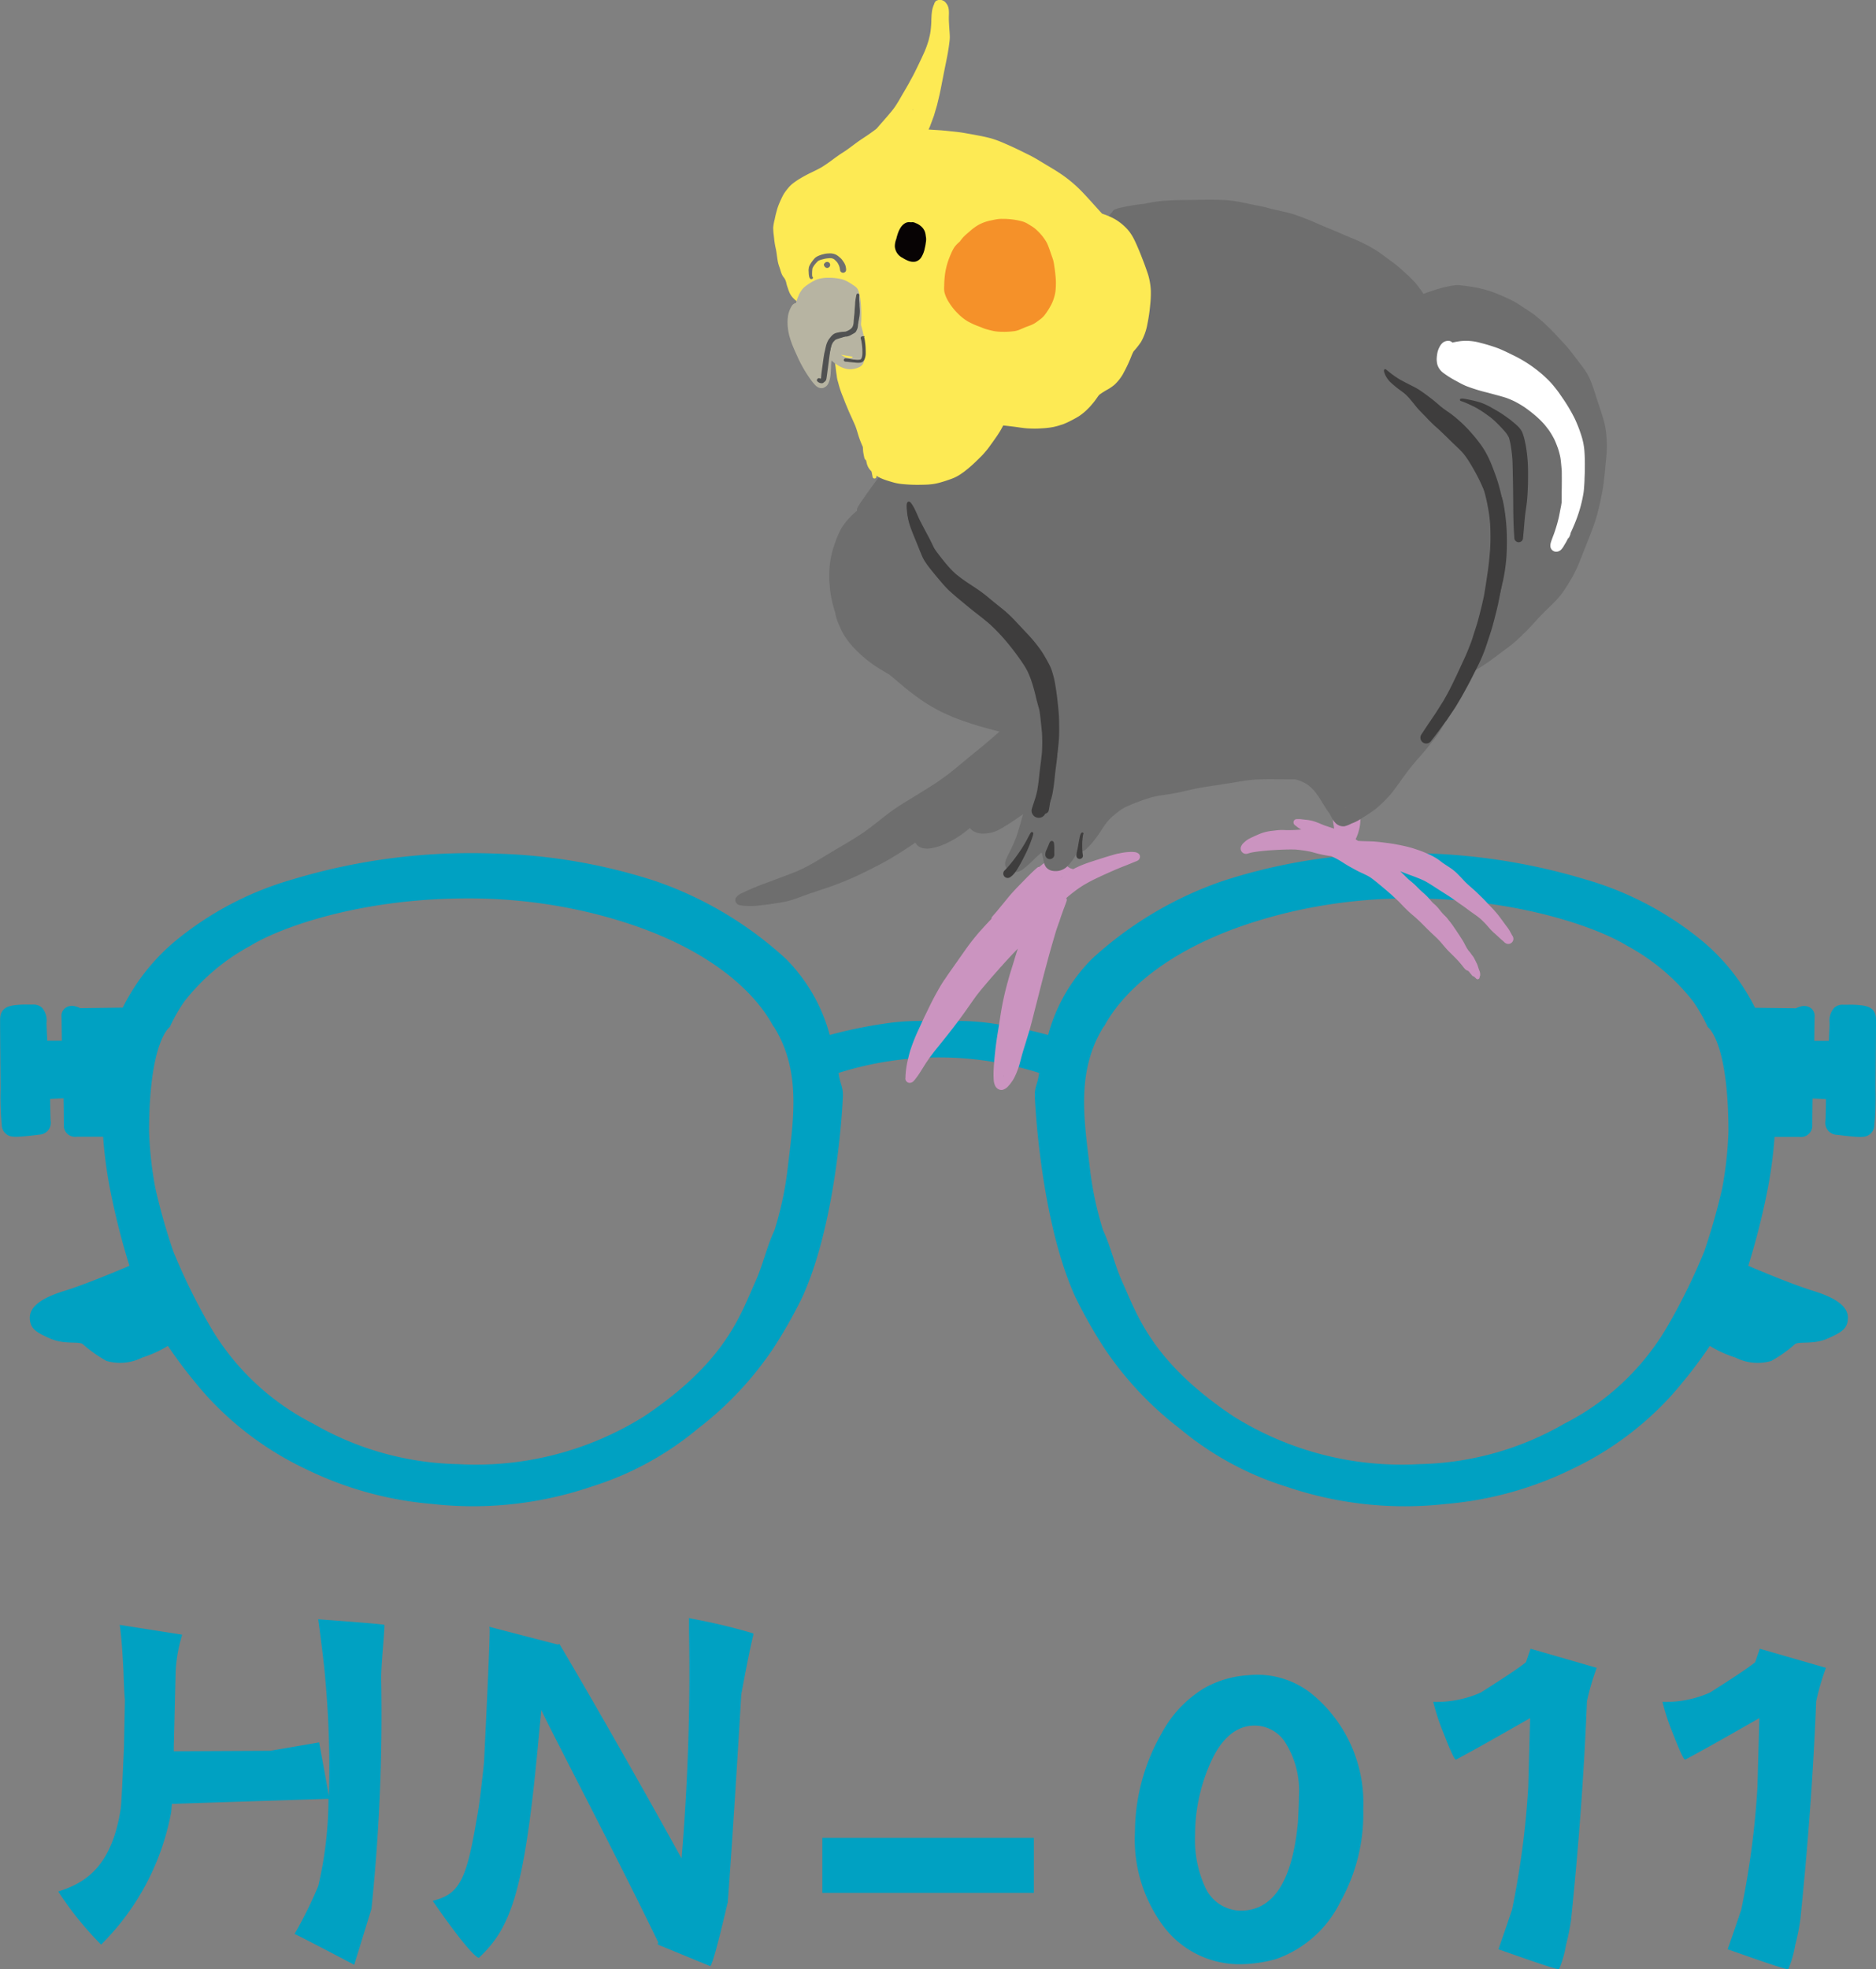 <svg xmlns="http://www.w3.org/2000/svg" width="128.849" height="135.211" viewBox="0 0 128.849 135.211">
  <rect x="0" y="0" width="128.849" height="135.211" fill="#808080" stroke="none"/>
  <g id="section-item-icn-hn011" transform="translate(-572 -2155.597)">
    <path id="パス_4190" data-name="パス 4190" d="M23.712-23.84c-.032-.064-4.544-.384-4.544-.384s.384,2.784.48,4.032a67.562,67.562,0,0,1,.256,8.1l-.672-3.68-3.36.576-6.624.032v-.256l.128-5.248a10.545,10.545,0,0,1,.448-2.5L5.536-23.84c.128.9.192,1.952.256,3.168.032.992.064,1.664.1,1.984L5.824-15.36c-.1,2.144-.16,3.648-.224,4.16C4.96-7.072,3.008-6.08,1.312-5.536A22.8,22.8,0,0,0,4.256-1.888a17.229,17.229,0,0,0,4.8-9.024c.032-.16.032-.384.064-.64L19.872-11.9a26.472,26.472,0,0,1-.7,5.984,28.453,28.453,0,0,1-1.632,3.3c.032-.032,4.1,2.112,4.1,2.112l1.184-3.84a129.425,129.425,0,0,0,.672-15.616C23.456-20.9,23.744-23.488,23.712-23.84ZM44.7-24.288l-.064-.032v.864a153.339,153.339,0,0,1-.512,15.648c-2.912-5.28-6.688-11.872-8.352-14.656l-.032-.064a.726.726,0,0,1-.128.032c-.032,0-4.7-1.216-4.7-1.216l.032.1c.032.9-.384,9.056-.384,9.152l-.064.64c-.192,1.664-.256,2.336-.48,3.52-.672,3.968-1.184,4.928-2.88,5.376l-.1.032.064.1c2.624,3.776,3.04,3.776,3.072,3.808h.032l.032-.032c2.144-2.016,3.072-4.48,4-14.3,0,0,.192-2.048.256-2.688.064.288,5.376,10.432,8.032,15.968a.031.031,0,0,1-.032.032v.064c0,.064.032.064.128.1L46.08-.416c.224,0,1.184-4.32,1.216-4.352.448-6.08.9-13.792.928-14.3.288-1.536.544-2.912.832-4.1v-.064l-.032-.032A40.523,40.523,0,0,0,44.7-24.288ZM68.32-9.216H53.792V-5.44H68.32ZM82.56-.544A9.268,9.268,0,0,0,84.96-.9a7.794,7.794,0,0,0,4.416-3.936A12.354,12.354,0,0,0,90.944-11.2a9.68,9.68,0,0,0-3.456-7.84,5.985,5.985,0,0,0-4.448-1.344,6.973,6.973,0,0,0-3.04.9,8.09,8.09,0,0,0-2.912,3.1,13.737,13.737,0,0,0-1.824,6.752A9.99,9.99,0,0,0,77.184-3.2,6.522,6.522,0,0,0,82.56-.544Zm-2.272-13.44c.768-1.952,1.856-2.944,3.2-2.944A2.516,2.516,0,0,1,85.5-15.9a6.176,6.176,0,0,1,1.024,3.84c0,.512-.032,1.12-.064,1.76-.384,4.064-1.7,6.08-3.936,6.08a2.709,2.709,0,0,1-2.432-1.6,7.769,7.769,0,0,1-.7-3.584A12.134,12.134,0,0,1,80.288-13.984Zm16.128-2.528c.512,1.312.8,1.952.9,1.92,1.152-.608,2.848-1.568,5.088-2.848l-.128,4.736a58.935,58.935,0,0,1-1.12,8.448c0-.032-.288.864-.928,2.688,2.464.864,3.744,1.312,4.16,1.376a7.3,7.3,0,0,0,.48-1.664,15.076,15.076,0,0,0,.352-1.76c.544-5.28.9-10.272,1.088-14.976a16.476,16.476,0,0,1,.672-2.3l-4.544-1.312-.32.928c-.512.416-1.536,1.088-3.1,2.08a7.434,7.434,0,0,1-3.264.64A15.232,15.232,0,0,0,96.416-16.512Zm15.744,0c.512,1.312.8,1.952.9,1.92,1.152-.608,2.848-1.568,5.088-2.848l-.128,4.736a58.935,58.935,0,0,1-1.12,8.448c0-.032-.288.864-.928,2.688,2.464.864,3.744,1.312,4.16,1.376a7.3,7.3,0,0,0,.48-1.664,15.076,15.076,0,0,0,.352-1.76c.544-5.28.9-10.272,1.088-14.976a16.476,16.476,0,0,1,.672-2.3l-4.544-1.312-.32.928c-.512.416-1.536,1.088-3.1,2.08a7.434,7.434,0,0,1-3.264.64A15.232,15.232,0,0,0,112.16-16.512Z" transform="translate(574.688 2291)" fill="#00a1c2"/>
    <path id="パス_3987" data-name="パス 3987" d="M287.957,465.767c-.032-.718-.51-.85-.957-.917a6.321,6.321,0,0,0-.969-.047c-.112,0-.216,0-.309,0a.854.854,0,0,0-.65.224,1.343,1.343,0,0,0-.3,1.038c-.006.274-.032.809-.053,1.219l-1,0c.008-.729.018-1.542.024-1.637a.686.686,0,0,0-.233-.59.789.789,0,0,0-.739-.127,1.568,1.568,0,0,0-.314.118l-2.809-.036c-.074-.155-.17-.344-.3-.572a14.209,14.209,0,0,0-3.242-3.947A22.284,22.284,0,0,0,268,456.2a42.5,42.5,0,0,0-14.093-1.768,38.626,38.626,0,0,0-10.841,1.884,25.537,25.537,0,0,0-8.967,5.347,11.72,11.72,0,0,0-3,5.217,31.805,31.805,0,0,0-3.68-.767,15.712,15.712,0,0,0-3.82-.137,15.712,15.712,0,0,0-3.82.137,31.805,31.805,0,0,0-3.68.767,11.72,11.72,0,0,0-3-5.217,25.534,25.534,0,0,0-8.967-5.347,38.625,38.625,0,0,0-10.841-1.884,42.5,42.5,0,0,0-14.093,1.768,22.286,22.286,0,0,0-8.115,4.284,14.212,14.212,0,0,0-3.242,3.947c-.128.228-.224.416-.3.571l-2.92.037a1.548,1.548,0,0,0-.314-.117.789.789,0,0,0-.739.126.682.682,0,0,0-.234.582c.006.1.016.915.024,1.645l-1,0c-.021-.41-.048-.945-.053-1.219a1.343,1.343,0,0,0-.3-1.038.866.866,0,0,0-.65-.224c-.093,0-.2,0-.309,0a6.321,6.321,0,0,0-.969.047c-.479.072-.927.233-.957.917-.007.16,0,1.108.014,2.642.006.751.013,1.538.017,2.175a20.239,20.239,0,0,0,.082,2.518l0,.025a.816.816,0,0,0,.792.745,1.545,1.545,0,0,0,.177.008c.524,0,1.566-.145,1.577-.147a.816.816,0,0,0,.808-.955c-.012-.129-.027-.976-.035-1.5.266-.016.673-.032.92-.039.012.563.02,1.571.02,1.858a.774.774,0,0,0,.885.78h1.815a30.368,30.368,0,0,0,.52,3.818A50.272,50.272,0,0,0,168,482.726s-2.831,1.221-4.473,1.726-2.379,1.116-2.368,1.852.41.979,1.379,1.41,1.9.19,2.242.379a9.24,9.24,0,0,0,1.64,1.165,3.369,3.369,0,0,0,2.463-.232,7.876,7.876,0,0,0,1.758-.8,33.2,33.2,0,0,0,2.694,3.463,21.894,21.894,0,0,0,6.831,5.02,24.272,24.272,0,0,0,8.6,2.368A25.224,25.224,0,0,0,199.7,497.9a21.322,21.322,0,0,0,7.378-4.02,23.247,23.247,0,0,0,5.115-5.442,32.652,32.652,0,0,0,2.031-3.579c2.424-5.33,2.769-13.6,2.769-13.6.062-.846-.182-.93-.287-1.772a22.769,22.769,0,0,1,13.774,0c-.1.842-.349.926-.287,1.772,0,0,.345,8.267,2.77,13.6a32.668,32.668,0,0,0,2.031,3.579,23.249,23.249,0,0,0,5.115,5.442,21.321,21.321,0,0,0,7.378,4.02,25.224,25.224,0,0,0,10.935,1.179,24.272,24.272,0,0,0,8.6-2.368,21.9,21.9,0,0,0,6.831-5.02,33.207,33.207,0,0,0,2.694-3.463,7.876,7.876,0,0,0,1.758.8,3.369,3.369,0,0,0,2.463.232,9.223,9.223,0,0,0,1.64-1.165c.337-.189,1.274.053,2.242-.379s1.368-.674,1.379-1.41-.726-1.347-2.368-1.852-4.473-1.726-4.473-1.726a50.311,50.311,0,0,0,1.284-5.031,30.355,30.355,0,0,0,.52-3.818h1.706a.774.774,0,0,0,.885-.78c0-.287.007-1.3.02-1.858.247.007.655.024.92.039-.008.524-.023,1.371-.035,1.5a.816.816,0,0,0,.808.955c.011,0,1.053.147,1.577.147a1.55,1.55,0,0,0,.177-.008.816.816,0,0,0,.792-.745l0-.025a20.18,20.18,0,0,0,.083-2.518c0-.637.011-1.425.017-2.175C287.956,466.875,287.964,465.927,287.957,465.767Zm-74.776,10.511a23.068,23.068,0,0,1-.88,4.016c-.524,1.112-.788,2.369-1.3,3.5-1.057,2.336-2.038,5.508-7.641,9.264a21.793,21.793,0,0,1-12.828,3.286,20.69,20.69,0,0,1-9.9-2.771,17.237,17.237,0,0,1-7.206-6.889,41.673,41.673,0,0,1-2.415-4.949,43.084,43.084,0,0,1-1.227-4.316,25.459,25.459,0,0,1-.436-3.92c.007-6.24,1.425-7.166,1.425-7.166a10.987,10.987,0,0,1,.99-1.742,14.43,14.43,0,0,1,4.553-3.84c1.9-1.176,7.323-3.223,14.768-3.247a35.69,35.69,0,0,1,8.433.95c10.843,2.589,12.708,8.091,12.74,7.848C214.215,469.44,213.576,472.844,213.181,476.279Zm64.212,1.141a43.128,43.128,0,0,1-1.228,4.316,41.691,41.691,0,0,1-2.415,4.949,17.236,17.236,0,0,1-7.206,6.889,20.69,20.69,0,0,1-9.9,2.771,21.794,21.794,0,0,1-12.828-3.286c-5.6-3.756-6.584-6.929-7.641-9.264-.511-1.13-.776-2.387-1.3-3.5a23.045,23.045,0,0,1-.88-4.016c-.4-3.435-1.035-6.839.921-9.976.032.244,1.9-5.259,12.74-7.848a35.689,35.689,0,0,1,8.433-.95c7.444.024,12.873,2.071,14.768,3.247a14.434,14.434,0,0,1,4.553,3.84,10.994,10.994,0,0,1,.99,1.742s1.419.926,1.425,7.166A25.46,25.46,0,0,1,277.393,477.419Z" transform="translate(412.89 1759.777)" fill="#00a1c2"/>
    <g id="グループ_780" data-name="グループ 780" transform="translate(408.383 1631.067)">
      <g id="グループ_760" data-name="グループ 760" transform="translate(214.117 524.53)">
        <path id="パス_3512" data-name="パス 3512" d="M257.826,457.018c.038-.05.078-.1.121-.149l-.006-.006C257.9,456.915,257.863,456.968,257.826,457.018ZM253.9,470.492c0,.041,0,.082,0,.125l0-.007h0C253.908,470.572,253.905,470.532,253.9,470.492Zm-6.73.113v-.029a6.168,6.168,0,0,1,.066-.646c.031-.21.079-.416.134-.643s.1-.406.16-.575l.012-.037.031-.09a12.6,12.6,0,0,1,.485-1.191c.082-.174.162-.349.24-.524l.043-.091c.066-.147.137-.293.207-.437l.062-.127.049-.1c.115-.238.234-.484.357-.724s.262-.493.385-.711c.163-.29.315-.538.465-.758l0,.006,0,0h0l.025-.035.029-.046.072-.106c.093-.14.19-.278.287-.416l.06-.085.1-.14c.078-.112.156-.224.235-.334s.134-.193.2-.287l.068-.094c.04-.057.079-.115.121-.172l.069-.1c.057-.082.115-.163.174-.246.109-.154.228-.315.375-.508.109-.141.231-.294.375-.465l.05-.06c.051-.062.1-.122.156-.181l.127-.141.126-.14c.166-.184.35-.381.559-.6v-.01a.21.21,0,0,1,.043-.129q.084-.1.172-.2l.087-.1c.1-.115.193-.231.288-.346s.21-.256.315-.384c.087-.107.174-.213.262-.321.3-.36.631-.7.955-1.03.084-.085.168-.171.25-.256.134-.138.274-.272.4-.4l.187-.175.035-.031c.057-.052.116-.106.178-.153a.144.144,0,0,1,.112-.025l.01-.009.025-.022.16-.131.029-.024.082-.062c.029-.024.06-.046.09-.071a.294.294,0,0,1,.384-.025l.013.013c.047-.015.094-.028.141-.038a.845.845,0,0,1,.413-.019,1.128,1.128,0,0,1,.375.185c.032.024.065.05.1.076l.046.037a1.555,1.555,0,0,0,.137.1l.009.006c.034.022.066.044.1.063l.057.024.075.021a.38.38,0,0,1,.078.028c.075-.04.153-.079.231-.116.182-.088.363-.166.537-.232s.347-.125.518-.181l.081-.026c.259-.085.54-.175.862-.274l.037-.012c.126-.04.252-.078.378-.113l.1-.029c.116-.034.237-.069.357-.094l.019,0h0l.074-.015a4.109,4.109,0,0,1,.431-.072c.09-.009.184-.016.3-.022a1.113,1.113,0,0,1,.121,0l.031,0a1.675,1.675,0,0,1,.2.019.531.531,0,0,1,.181.071.281.281,0,0,1,.115.131.256.256,0,0,1,.022.1.314.314,0,0,1-.022.112.3.3,0,0,1-.1.137.645.645,0,0,1-.156.078l-.144.057-.134.056-.137.056-.483.193-.066.025c-.378.15-.752.316-1.071.46s-.6.275-.841.393l-.043.021-.05.025-.1.051-.013.007c-.134.071-.272.147-.421.232-.113.065-.225.137-.331.207l-.029.019c-.156.109-.321.227-.481.353-.081.065-.163.128-.243.194l-.094.081-.106.09a.288.288,0,0,1,.018.031.233.233,0,0,1,.018.09.3.3,0,0,1-.018.1c-.057.16-.116.321-.177.48-.047.128-.094.256-.14.382h0l-.031.088-.034.1-.034.1c-.013.041-.028.082-.043.124l0,.015-.006.015-.006.019-.007.019-.013.037-.012.037-.01.029-.012.031,0-.009-.013.037c-.018.054-.037.109-.056.163l-.066.191c-.071.206-.132.419-.191.625l-.009.029-.041.144c-.06.206-.121.412-.179.618-.134.468-.257.936-.378,1.389-.182.68-.357,1.372-.527,2.042-.075.291-.149.584-.224.875l-.049.194c-.1.4-.207.815-.328,1.219-.066.227-.137.453-.206.68-.075.244-.152.488-.224.733-.047.162-.09.324-.132.487-.019.069-.037.14-.056.21a5.442,5.442,0,0,1-.249.716l-.012.029c-.015.034-.029.069-.046.1l-.034.072a1.5,1.5,0,0,1-.069.138l-.022.04c-.019.035-.04.071-.062.1-.044.065-.088.131-.135.194a2.056,2.056,0,0,1-.141.168.809.809,0,0,1-.425.288.448.448,0,0,1-.343-.087.531.531,0,0,1-.169-.215,1.037,1.037,0,0,1-.087-.363c-.01-.119-.015-.244-.015-.4,0-.254.016-.509.035-.747.038-.487.09-.974.153-1.448.041-.291.088-.587.135-.872.029-.187.06-.374.088-.56.085-.549.156-1,.257-1.473.05-.228.109-.5.178-.766.043-.174.09-.346.138-.519l.049-.178c.053-.2.115-.4.175-.588l.026-.084.177-.574.054-.182c.065-.209.129-.418.2-.627l0-.009-.106.109c-.107.11-.215.222-.321.335q-.227.243-.453.49c-.057.063-.113.127-.169.19l-.109.121.01-.012-.006.006.007-.009h0l-.068.075c-.085.1-.171.2-.257.293l-.018.021-.007.007-.231.263.007-.01-.018.022-.026.029-.054.063c-.113.132-.227.266-.343.4-.056.068-.113.134-.169.2-.071.084-.141.166-.21.252l-.076.094-.159.2c-.046.057-.088.116-.131.175l-.066.093c-.094.127-.182.256-.272.384l-.085.122q-.185.265-.374.527c-.434.606-.927,1.249-1.551,2.021l-.206.256-.222.275c-.043.053-.082.106-.124.16l-.041.056-.066.087c-.052.066-.1.132-.152.2l-.013.021-.009.012-.024.034-.013.021-.012.018-.007.01-.034.051-.053.076-.053.079-.05.075v0l-.012.019-.26.413-.062.1-.1.153c-.035.057-.075.113-.115.169l-.053.075,0-.006,0,.006,0-.006h0l-.031.044a2.706,2.706,0,0,1-.184.227.4.4,0,0,1-.144.1.346.346,0,0,1-.218.012.3.3,0,0,1-.207-.294V470.7C247.171,470.669,247.172,470.638,247.174,470.606Z" transform="translate(-235.478 -396.686)" fill="#cb94c0"/>
        <path id="パス_3513" data-name="パス 3513" d="M276.889,461.662c-.243-.266-.5-.515-.765-.759-.054-.046-.107-.091-.162-.135l.082.081c.175.168.349.337.525.5.109.1.218.209.324.316Zm-6.533-7.76c0-.04-.006-.079-.012-.119h0l-.031-.013-.046-.013-.029,0h-.025l-.034,0-.031.013-.049.029-.013.009c0,.028,0,.057,0,.085l.009.065c.024.1.051.206.077.309h0l.022-.044a.4.4,0,0,1,.054-.076.088.088,0,0,1,.079-.025c.01-.057.021-.116.026-.175v-.012A.208.208,0,0,0,270.356,453.9Zm-7.5,1.92a.75.75,0,0,1,.177-.227,2.043,2.043,0,0,1,.221-.185,2.555,2.555,0,0,1,.365-.194c.129-.062.262-.122.394-.178a3.093,3.093,0,0,1,.959-.255c.149-.018.3-.037.447-.051a3.754,3.754,0,0,1,.481,0,9.2,9.2,0,0,0,.946-.029l-.037,0c.056,0,.113-.006.169-.007-.071-.043-.143-.081-.21-.128s-.134-.106-.2-.155v0a.253.253,0,0,1-.124-.216.208.208,0,0,1,.031-.112.215.215,0,0,1,.1-.091.358.358,0,0,1,.118-.019c.049,0,.1,0,.149,0,.091,0,.182.018.274.026l.259.029a2.651,2.651,0,0,1,.512.112c.079.025.157.056.237.085s.157.065.237.1c.05.021.1.04.152.059l-.01,0,.016.006,0,0,0,0,.119.041-.023-.009.506.171.112.038c-.007-.068-.013-.134-.025-.2a3.651,3.651,0,0,1-.054-.38v-.032c0-.054.006-.109.009-.163s.01-.116.019-.174a.8.8,0,0,1,.232-.466.988.988,0,0,1,.259-.163.9.9,0,0,1,.49-.106,1.136,1.136,0,0,1,.2.05,1.527,1.527,0,0,1,.277.118.747.747,0,0,1,.181.138.832.832,0,0,1,.131.2,1.183,1.183,0,0,1,.081.434c0,.082.006.163,0,.246a2.327,2.327,0,0,1-.056.428l.01-.048a3.235,3.235,0,0,1-.241.771l-.037.077.178.113c.1,0,.19.009.285.012.287.01.572.013.859.032h-.019c.277.018.552.056.827.091.259.032.518.071.772.124v0l.024.006.015,0h0c.066.013.132.026.2.041a7.917,7.917,0,0,1,1.021.271h0a8.251,8.251,0,0,1,1.071.435,4.094,4.094,0,0,1,.481.29c.075.054.147.112.221.168s.128.09.193.134c.16.107.324.21.481.321a3.448,3.448,0,0,1,.46.406c.126.127.25.259.372.391s.225.229.346.335l.132.118h0v0l.01.007.009.009c.14.121.28.244.412.372s.272.268.408.4.243.257.366.385.259.262.381.4l-.022-.026.1.118.069.079-.032-.037c.159.179.3.369.44.562.1.135.2.275.3.407a2.761,2.761,0,0,1,.182.253c.037.059.071.121.1.182a1.816,1.816,0,0,1,.1.184l.01.013a.4.4,0,0,1,.082.191.343.343,0,0,1-.1.294.35.35,0,0,1-.34.09.426.426,0,0,1-.193-.119.75.75,0,0,0-.062-.057c-.077-.068-.154-.132-.228-.2-.094-.088-.187-.176-.282-.262s-.184-.16-.271-.247-.184-.2-.272-.3h0l0,0h0l0,0h0v0l-.081-.093a5.867,5.867,0,0,0-.449-.449c-.16-.132-.328-.252-.5-.372s-.346-.25-.518-.378-.337-.234-.5-.353-.357-.253-.538-.378l.04.028c-.3-.2-.6-.384-.9-.577s-.586-.388-.9-.555c-.153-.072-.3-.14-.46-.2-.174-.071-.35-.138-.527-.2-.159-.06-.318-.118-.475-.18l-.218-.084c.128.115.247.24.365.365s.26.281.387.424c.232.259.449.532.678.794.1.11.2.221.31.325s.229.216.347.321c.149.128.3.255.45.382.184.156.359.318.531.487a5.075,5.075,0,0,1,.449.493,3.844,3.844,0,0,1,.36.571l.04.081v0c.079.16.146.328.213.5s.149.353.234.527c.059.118.121.234.179.352q.119.132.234.269c.053.065.1.129.156.194s.084.1.121.152a.4.4,0,0,1,.078.229.373.373,0,0,1-.11.265.386.386,0,0,1-.425.078.259.259,0,0,1-.1-.059.947.947,0,0,1-.138-.148c-.046-.057-.09-.116-.134-.174-.065-.079-.131-.157-.2-.234-.209-.229-.432-.443-.652-.662s-.415-.463-.618-.7c-.128-.14-.26-.272-.4-.4s-.3-.285-.45-.431-.275-.275-.413-.413-.3-.287-.452-.425c-.14-.121-.283-.237-.418-.362s-.287-.274-.425-.416-.259-.278-.4-.408-.284-.262-.425-.393l-.078-.068q-.346-.3-.7-.594c-.216-.177-.43-.355-.659-.513-.1-.063-.207-.118-.313-.171h0l-.007,0-.032-.016.006,0c-.181-.088-.369-.166-.549-.262s-.368-.2-.549-.3c-.3-.171-.574-.372-.878-.527l-.054-.028-.009,0-.012-.006.009,0c-.094-.047-.188-.094-.285-.138-.182-.019-.363-.053-.541-.087-.149-.028-.3-.063-.441-.1s-.274-.079-.412-.112a8.979,8.979,0,0,0-1.084-.155c-.643-.016-1.289.028-1.93.068l.04,0c-.355.031-.708.068-1.059.129-.072.016-.143.034-.215.053a.825.825,0,0,1-.087.028.369.369,0,0,1-.459-.494Z" transform="translate(-228.102 -397.738)" fill="#cb94c0"/>
        <path id="パス_3514" data-name="パス 3514" d="M271.371,457.963a.133.133,0,0,1,.084-.049.261.261,0,0,1,.082-.006.251.251,0,0,1,.078.029.466.466,0,0,1,.071.05.655.655,0,0,1,.069.059c.049.043.1.084.146.127l.162.138h0a.119.119,0,0,1,.154-.009c.035.028.071.054.1.087l.081.078c.038.037.076.075.113.113s.082.085.122.128l.059.065.031.035.031.037a.208.208,0,0,1,.028.05.125.125,0,0,1-.026.135l-.006.006.048.05a.092.092,0,1,1-.129.129l-.052-.052-.028-.025v0a.052.052,0,0,1-.072,0c-.049-.046-.1-.093-.143-.14l-.159-.087c-.029-.016,0-.062.026-.046l0,0c-.065-.069-.128-.137-.19-.209-.018-.019-.034-.043-.05-.063a.047.047,0,0,1-.009-.034l-.012-.01-.116-.1c-.046-.037-.09-.075-.134-.112-.066-.053-.131-.109-.2-.159l-.038-.024-.012,0a.129.129,0,0,1-.144-.109v-.018A.134.134,0,0,1,271.371,457.963Z" transform="translate(-224.091 -395.398)" fill="#cb94c0"/>
        <path id="パス_3515" data-name="パス 3515" d="M269.636,455.865a.117.117,0,0,1,.072-.054.124.124,0,0,1,.094.012l.274.143c.078.043.156.088.234.134a3.264,3.264,0,0,1,.424.3c.081.069.16.141.238.212h0l.15.132,0,0c.044.037.088.075.134.112s.093.075.138.115l-.007-.006c.09.077.181.154.263.238s.177.178.266.266l.2.185a.552.552,0,0,1,.054.046l-.007-.009c.085.074.166.152.246.231s.15.165.224.249l.046.053.013.015h0l.007.009v0l.007.009,0,0c.065.069.125.14.2.2s.137.124.2.191.124.144.182.218.118.144.179.216h0l.012.013.007.009h0c.054.06.113.118.172.174a1.44,1.44,0,0,1,.166.187c.1.134.2.277.293.419l0-.007.007.012v0h0l.022.031,0,0,.006.007,0,.007v0l.006.009,0,0,.019.028v0c.031.046.062.09.1.131l.035.038-.012-.013a2.419,2.419,0,0,1,.2.272c.018.024.035.049.051.074l-.009-.013.015.022h0l0,0h0c.057.085.113.174.168.26s.116.175.169.266.1.185.147.277c.028.054.059.107.088.16s.053.085.079.128c.016.023.031.047.048.071s.043.051.063.078a1.006,1.006,0,0,1,.125.179.837.837,0,0,1,.085.243c.009.06.018.121.028.181l.009.025a.634.634,0,0,1,.032.118l0-.016.006.022.01.028a.177.177,0,0,1,.016.054.129.129,0,0,1-.06.127.122.122,0,0,1-.137-.009.132.132,0,0,1-.035-.044l-.013-.031,0-.006-.009-.019-.022-.053c-.018-.044-.037-.087-.056-.129s-.038-.1-.06-.156c-.035-.079-.075-.157-.113-.237-.021-.037-.043-.071-.065-.106s-.072-.1-.1-.15-.068-.115-.1-.174-.071-.129-.1-.194-.06-.118-.09-.178c-.068-.121-.151-.231-.222-.35-.035-.059-.068-.119-.1-.179s-.075-.124-.113-.185l-.035-.052-.026-.031c-.026-.029-.054-.056-.081-.084s-.068-.074-.1-.112h0l-.01-.012h0c-.079-.091-.151-.188-.227-.284s-.165-.206-.25-.306h0l-.009-.01,0,.006,0,0h0l0,0-.009-.01.007.009c-.034-.037-.069-.071-.1-.106s-.091-.1-.134-.144l0,.006-.007-.009,0-.006,0,0-.028-.031c-.06-.071-.119-.143-.175-.216l-.084-.109c-.026-.032-.053-.063-.081-.1l-.179-.193c-.074-.078-.144-.159-.215-.24l.012.013c-.044-.051-.088-.1-.131-.154s-.078-.09-.115-.135l-.112-.119c-.035-.038-.075-.074-.113-.112-.071-.069-.144-.137-.216-.2s-.15-.147-.224-.221c-.038-.038-.074-.077-.112-.113s-.075-.074-.115-.109l-.116-.1c-.1-.082-.2-.165-.294-.252l-.152-.137c-.063-.056-.124-.115-.187-.171l.013.012c-.049-.043-.1-.084-.149-.124s-.1-.079-.159-.116h0l0,0-.012-.007,0,0-.157-.1c-.037-.023-.075-.047-.113-.069l-.33-.193a.119.119,0,0,1-.06-.106A.113.113,0,0,1,269.636,455.865Z" transform="translate(-224.903 -396.388)" fill="#cb94c0"/>
        <path id="パス_3516" data-name="パス 3516" d="M272.819,459.984a.118.118,0,0,1,.168,0c.077.074.153.149.228.224l.1.1.031.031a.235.235,0,0,1,.019-.032.141.141,0,0,1,.181-.035.909.909,0,0,1,.146.125l.094.094.06.063c.025.024.049.047.072.074l-.007-.009c.046.049.09.1.132.147l.029.034-.026-.065c-.035-.087-.066-.177-.106-.263-.018-.032-.034-.065-.053-.1s-.043-.072-.063-.107l0,.007c-.031-.046-.063-.091-.1-.135l-.118-.14h0l0-.006v0c-.035-.04-.068-.084-.1-.127s-.068-.085-.1-.128l0,0-.053-.06c-.051-.053-.1-.107-.157-.159v0c-.016-.015-.032-.028-.05-.041a.031.031,0,0,1-.029.019.036.036,0,0,1-.035-.04c0-.021,0-.044.026-.054a.085.085,0,0,1,.065.013c.019.01.035.027.053.038a.664.664,0,0,1,.057.052c.074.068.144.134.213.206s.127.137.191.2.141.138.206.212l-.006-.007.043.049-.006-.007c.041.047.079.1.121.149.019.025.04.049.057.075s.037.059.054.09l.04.077c.015.031.032.06.047.091l.079.163-.006-.013a.954.954,0,0,1,.049.1,1.3,1.3,0,0,1,.046.127l.071.216c.016.043.031.084.046.126l0-.016a.835.835,0,0,1,.035.118.939.939,0,0,1,.013.11v.016a.378.378,0,0,1,0,.057.186.186,0,0,1-.026.091l-.015.021a.157.157,0,0,1,0,.069.155.155,0,0,1-.05.075.139.139,0,0,1-.168,0,.182.182,0,0,1-.032-.035h0v0c-.019-.019-.041-.038-.062-.056s-.054-.053-.082-.079a.1.1,0,0,1-.056-.007.111.111,0,0,1-.044-.034c-.025-.025-.049-.054-.072-.082l-.069-.085c-.04-.05-.081-.1-.122-.148l-.088-.09-.128-.131c-.044-.044-.088-.088-.131-.135a.121.121,0,0,1-.019-.035l-.085-.076.009.007c-.037-.032-.074-.063-.109-.1-.019-.018-.037-.034-.054-.053a.475.475,0,0,1-.047-.06.1.1,0,0,1,.106-.147l-.037-.041c-.016-.018-.035-.034-.051-.051l-.1-.1-.227-.225a.117.117,0,0,1,0-.168Z" transform="translate(-223.413 -394.692)" fill="#cb94c0"/>
        <path id="パス_3517" data-name="パス 3517" d="M281.122,466.447l.022.041h.006Zm-41.845,6.2a.589.589,0,0,1,.141-.149,1.052,1.052,0,0,1,.219-.137c.124-.06.249-.116.374-.172.244-.11.491-.215.737-.318s.478-.181.716-.268.491-.187.737-.278.5-.188.755-.285.493-.187.733-.3l.232-.109c.452-.232.891-.487,1.324-.75.462-.281.924-.56,1.39-.833q.384-.223.761-.456c.225-.141.447-.291.669-.438.206-.147.41-.294.609-.45.218-.169.434-.34.652-.51s.443-.344.669-.509c.207-.15.422-.291.638-.428.406-.255.816-.5,1.225-.755s.833-.512,1.239-.784c.212-.15.425-.3.634-.452s.416-.324.622-.491c.4-.327.8-.662,1.2-.989q.783-.629,1.54-1.292h0c.046-.038.09-.078.135-.118l-.01.009.053-.047-.016.015.116-.1c-.2-.05-.4-.1-.6-.157a23.039,23.039,0,0,1-2.332-.734c-.206-.082-.409-.168-.612-.256-.068-.029-.135-.062-.2-.094-.116-.054-.234-.106-.349-.166-.16-.085-.324-.168-.481-.259-.193-.113-.385-.228-.574-.347a18.906,18.906,0,0,1-1.9-1.471q-.271-.225-.544-.447c-.159-.091-.318-.184-.475-.278-.181-.109-.356-.222-.531-.338s-.338-.244-.5-.371c-.065-.047-.124-.1-.184-.153-.078-.066-.159-.131-.234-.2-.152-.144-.3-.287-.447-.44a5.263,5.263,0,0,1-.753-.975c-.074-.128-.137-.262-.2-.4-.071-.152-.138-.3-.2-.459a3.376,3.376,0,0,1-.175-.646q-.124-.377-.212-.763-.044-.205-.079-.41c-.024-.132-.049-.268-.059-.4l-.026-.327c-.009-.1-.024-.209-.025-.313l0-.355c0-.022,0-.044,0-.065,0-.16.009-.321.021-.481a6.429,6.429,0,0,1,.384-1.677,6.8,6.8,0,0,1,.357-.847,3.671,3.671,0,0,1,.472-.68,5.248,5.248,0,0,1,.5-.509l.166-.146a.483.483,0,0,1,.069-.268c.094-.165.206-.321.312-.478.1-.14.193-.28.291-.418.221-.313.446-.622.675-.93a10.334,10.334,0,0,1,.709-.855,4.988,4.988,0,0,1,.387-.382l.246-.212a2.105,2.105,0,0,1,.228-.166c.049-.032.1-.065.147-.1a.6.6,0,0,1,.165-.062.508.508,0,0,1,.115-.015l.047-.032c.328-.227.659-.449.994-.662s.661-.422.99-.634c.671-.431,1.349-.847,2.034-1.256.327-.2.652-.393.986-.577.36-.2.73-.381,1.1-.568s.724-.362,1.092-.531c.344-.159.693-.309,1.037-.469.188-.088.375-.18.562-.272s.378-.193.566-.293c.209-.113.412-.237.616-.36l-.006,0a10.258,10.258,0,0,0,.9-.665c.079-.074.154-.15.228-.231.319-.372.59-.786.871-1.189.229-.331.462-.661.691-.992l.056-.082c.126-.2.237-.4.344-.608.043-.087.084-.174.122-.262s.072-.181.1-.274c.118-.354.227-.71.309-1.075.049-.283.09-.565.132-.849s.079-.544.106-.816a8.623,8.623,0,0,0,.015-.936,1.875,1.875,0,0,0-.028-.2c-.032-.154-.066-.309-.1-.465a4.127,4.127,0,0,1-.06-.421l-.077.04a.064.064,0,0,1-.041.028.051.051,0,0,1-.06-.054.057.057,0,0,1,.021-.044.59.59,0,0,1,.132-.144l.01-.01c-.009-.153-.012-.309-.015-.463a1.411,1.411,0,0,1,0-.193,1.34,1.34,0,0,1,.085-.346,2.742,2.742,0,0,1,.152-.334,1.851,1.851,0,0,1,.157-.243c.034-.046.072-.087.11-.129l.013-.015,0,0a.407.407,0,0,1,.191-.181,1.41,1.41,0,0,1,.172-.059c.081-.023.162-.043.243-.062.172-.038.347-.072.521-.106.331-.063.666-.11,1-.146l.044,0,.466-.094a8.513,8.513,0,0,1,1-.125c.688-.049,1.38-.047,2.07-.059.633-.012,1.267-.022,1.9.007a8.609,8.609,0,0,1,.969.106c.324.051.646.127.967.193.252.05.5.1.755.152.272.057.537.138.806.2s.535.118.8.182.521.138.777.225c.163.057.325.119.485.182s.294.109.438.169c.31.127.612.274.921.4s.591.24.884.366c.313.137.625.272.939.4s.6.252.89.394a10.031,10.031,0,0,1,.9.5c.291.184.562.4.841.6.254.185.508.374.747.581s.46.41.686.624a5.346,5.346,0,0,1,.572.624c.082.107.166.215.243.328.05.074.1.147.141.222.28-.1.56-.194.843-.285q.227-.075.459-.137c.159-.044.321-.076.481-.109a3.775,3.775,0,0,1,.512-.066,1.606,1.606,0,0,1,.28.013c.09.009.179.018.269.029.352.044.7.1,1.046.177a8.188,8.188,0,0,1,1.052.321c.157.059.312.127.465.194s.313.137.468.21.331.16.49.253.3.188.443.287c.278.185.566.359.831.562.116.09.227.187.34.28.151.126.3.257.443.391.244.227.48.469.706.715s.475.5.7.756.444.547.658.827c.1.129.194.26.293.388s.215.275.312.421a4.576,4.576,0,0,1,.28.48c.078.16.146.324.209.49.128.34.231.69.343,1.036.1.3.2.6.3.906.051.166.1.334.152.5a5.343,5.343,0,0,1,.124.547,6.931,6.931,0,0,1,.1,1.016,7.385,7.385,0,0,1-.034,1c-.016.159-.035.318-.049.478s-.029.341-.046.512c-.034.346-.069.69-.122,1.034-.024.16-.05.322-.081.481-.037.194-.081.387-.122.58-.072.334-.152.665-.244.993-.2.684-.475,1.34-.733,2-.127.327-.253.652-.385.975-.063.156-.128.312-.193.468s-.154.335-.24.5c-.162.315-.353.616-.541.916a5.7,5.7,0,0,1-.7.915c-.24.252-.5.49-.746.734s-.5.521-.749.791-.477.515-.73.759a10.969,10.969,0,0,1-.822.746c-.288.227-.588.441-.881.663s-.59.444-.9.652c-.515.346-1.049.662-1.58.983l-.141.365c-.127.33-.26.659-.38.992-.018.054-.037.107-.057.16-.074.216-.149.431-.238.641-.1.229-.2.459-.312.683l.031-.06-.1.206h0l0,0-.026.054.01-.024c-.118.234-.249.462-.387.684a6.918,6.918,0,0,1-.5.669c-.153.191-.3.382-.457.572s-.335.393-.509.584c-.229.263-.453.536-.668.814s-.419.566-.624.852-.4.559-.618.816a9.008,9.008,0,0,1-.755.762,4.364,4.364,0,0,1-.425.346c-.144.1-.29.2-.438.291-.184.116-.363.238-.55.349-.085.05-.174.093-.263.134s-.166.065-.247.1a1.843,1.843,0,0,1-.471.184.752.752,0,0,1-.6-.215,1.494,1.494,0,0,1-.257-.356c-.062-.109-.118-.222-.178-.331a.619.619,0,0,1-.057-.066c-.163-.225-.3-.465-.446-.7l-.041-.062q-.084-.13-.163-.265c-.107-.154-.218-.309-.338-.455-.084-.091-.171-.176-.262-.259-.072-.06-.144-.119-.219-.174-.063-.038-.127-.074-.191-.106-.113-.056-.227-.107-.346-.153-.078-.027-.156-.051-.237-.071l-.081-.012c-.081,0-.16,0-.24,0h-.343l-.715-.007c-.468-.006-.934,0-1.4.021-.318.026-.634.063-.95.115s-.628.106-.943.155-.63.1-.944.146-.627.093-.937.149c-.144.027-.287.053-.43.081-.38.082-.756.178-1.134.257h0l-.024,0-.032.006h0c-.085.018-.171.035-.256.051l.062-.013c-.363.075-.733.113-1.1.175-.184.037-.366.077-.544.131-.2.062-.406.128-.608.2-.377.141-.752.283-1.114.458a2.935,2.935,0,0,0-.265.154c-.194.134-.375.284-.558.432-.115.1-.224.212-.328.327a4.22,4.22,0,0,0-.279.36l-.025.037c-.116.174-.228.353-.347.527s-.235.328-.362.487a4.494,4.494,0,0,1-.43.471.9.9,0,0,1-.522.281c-.054,0-.107.012-.162.021h0c-.032.053-.06.106-.09.159-.052.091-.109.179-.168.266a2.889,2.889,0,0,1-.506.6,1.139,1.139,0,0,1-.666.252,1.288,1.288,0,0,1-.344-.031.721.721,0,0,1-.206-.093.592.592,0,0,1-.166-.149.893.893,0,0,1-.135-.291c-.012-.044-.022-.087-.031-.131-.021-.094-.038-.188-.057-.282-.016-.074-.032-.147-.054-.219-.01-.027-.022-.052-.034-.078-.025.019-.05.038-.074.059-.153.135-.3.278-.447.418a7.618,7.618,0,0,1-.7.63.982.982,0,0,1-.853.219.619.619,0,0,1-.347-.274.579.579,0,0,1-.078-.293.676.676,0,0,1,.049-.252,5.946,5.946,0,0,1,.265-.553c.165-.335.322-.674.455-1.024.172-.515.322-1.037.463-1.561l-.291.206q-.307.214-.622.416c-.107.069-.215.138-.325.2-.162.1-.322.2-.491.281a2.225,2.225,0,0,1-.862.221,1.383,1.383,0,0,1-.83-.163.768.768,0,0,1-.224-.212c-.129.106-.26.21-.394.309-.11.081-.221.163-.334.238s-.225.146-.34.215-.222.122-.335.181-.216.112-.328.157c-.063.026-.125.053-.188.078a3.524,3.524,0,0,1-.421.138,2.646,2.646,0,0,1-.45.087,1.324,1.324,0,0,1-.444-.021.767.767,0,0,1-.369-.185.862.862,0,0,1-.116-.149c-.01-.018-.019-.034-.028-.052l-.252.174.043-.029-.452.3c-.224.15-.455.29-.684.431-.213.131-.427.263-.644.384q-.737.4-1.493.772a20.9,20.9,0,0,1-2.336.987l.046-.015c-.335.119-.675.227-1.012.341l-.281.1h0l-.006,0h0l-.007,0h0l-.021.007-.059.021h0l0,0h0l-.007,0,.007,0-.013,0-.128.044.012,0-.068.023.043-.015c-.238.084-.475.174-.713.257a7.164,7.164,0,0,1-.8.253c-.277.062-.555.106-.836.147-.238.035-.478.074-.719.1-.278.034-.556.072-.836.078l-.228,0c-.071,0-.144-.006-.216-.009a2.187,2.187,0,0,1-.391-.048.488.488,0,0,1-.191-.085.368.368,0,0,1-.132-.241.22.22,0,0,1,0-.044A.377.377,0,0,1,239.276,472.648Z" transform="translate(-239.222 -411.023)" fill="#6e6e6e"/>
        <path id="パス_3518" data-name="パス 3518" d="M250.565,422.972l.012.007.046-.081Zm-9.474,7.492c.022-.115.047-.229.076-.343.037-.14.072-.282.115-.419a5.229,5.229,0,0,1,.253-.618,3.86,3.86,0,0,1,.177-.349,3.462,3.462,0,0,1,.275-.375,1.99,1.99,0,0,1,.341-.344,4.5,4.5,0,0,1,.4-.28,9.007,9.007,0,0,1,.818-.45c.253-.122.506-.243.75-.381.132-.079.259-.166.387-.253s.268-.188.4-.287.275-.2.416-.3.291-.188.434-.285c.281-.19.546-.4.822-.6s.568-.379.849-.577c.14-.1.278-.2.412-.3l-.041.031c.043-.032.084-.066.125-.1q.205-.241.415-.478c.209-.238.418-.478.619-.724l.022-.028,0,0,.047-.059h0l.038-.049h0l0,0v0h0l0,0h0l.035-.047-.022.029.026-.034.015-.021c.06-.079.113-.163.166-.247s.113-.182.169-.275c.124-.215.247-.43.374-.641l0,0,.006-.009,0,0,0-.007h0l.15-.253,0-.006,0,0,.143-.243v0l0-.006h0l0,0v0h0v0h0v0c.1-.187.206-.374.306-.563s.181-.36.269-.541c.178-.363.352-.73.516-1.1.04-.1.082-.2.118-.3.043-.116.079-.231.118-.349s.068-.257.1-.388.049-.244.068-.369c.025-.218.043-.437.05-.658,0-.113.006-.227.012-.34a3.478,3.478,0,0,1,.035-.35,1.563,1.563,0,0,1,.079-.315,1.829,1.829,0,0,1,.081-.2.093.093,0,0,1,0-.021.072.072,0,0,1,.047-.065.188.188,0,0,1,.094-.118.087.087,0,0,1,.046-.01.351.351,0,0,1,.076-.032.531.531,0,0,1,.541.207.888.888,0,0,1,.132.225.978.978,0,0,1,.059.284c.015.174,0,.35,0,.525,0,.216.016.434.029.65s.037.444.037.666a2.751,2.751,0,0,1-.023.31c-.015.125-.032.25-.05.375-.034.222-.071.443-.113.662-.088.447-.182.893-.268,1.34-.046.24-.094.48-.141.719-.04.2-.079.406-.128.608-.035.149-.071.3-.107.449-.019.082-.037.163-.06.244-.043.141-.084.284-.127.425-.028.093-.05.19-.084.281-.084.228-.166.456-.253.683-.031.081-.069.159-.106.237l.471.031c.156.01.313.018.469.031s.321.031.481.047c.338.035.678.066,1.014.125s.655.115.98.177.64.128.953.218a7.521,7.521,0,0,1,.852.324q.446.19.883.4c.275.129.544.271.816.4.294.147.575.315.856.487.524.318,1.061.619,1.558.98a9.378,9.378,0,0,1,.731.591c.235.209.456.432.671.664.4.427.787.868,1.181,1.3.087.032.175.06.263.093s.191.075.285.116a3.531,3.531,0,0,1,.443.234,3.709,3.709,0,0,1,.619.494,2.853,2.853,0,0,1,.253.281,3.535,3.535,0,0,1,.355.58c.113.23.215.466.313.7l-.006-.015c.127.3.24.6.356.9.056.146.107.293.159.441s.116.319.159.484a4.676,4.676,0,0,1,.153.978,7.451,7.451,0,0,1-.047,1.008,11.5,11.5,0,0,1-.187,1.271,3.865,3.865,0,0,1-.438,1.24,5.731,5.731,0,0,1-.51.649l-.012.018c-.043.082-.081.166-.118.25a9.584,9.584,0,0,1-.546,1.184l.025-.043-.049.082,0,0-.007.012v0l0,.006v0h0l-.006.009,0,.007-.038.065.026-.044-.038.066a3.178,3.178,0,0,1-.537.668,2.981,2.981,0,0,1-.565.382c-.157.093-.31.188-.458.294l-.044.038-.047.053c-.091.125-.177.256-.272.378s-.2.246-.306.365c-.06.068-.125.131-.19.194a2.382,2.382,0,0,1-.178.166,3.691,3.691,0,0,1-.41.313c-.152.093-.307.178-.465.26-.14.072-.281.146-.427.207-.084.035-.169.075-.256.1s-.2.065-.3.093c-.078.021-.157.04-.237.059s-.171.034-.257.047a5.7,5.7,0,0,1-.571.057c-.209.013-.419.025-.628.019s-.4-.01-.6-.034-.4-.053-.6-.082c-.281-.037-.563-.068-.846-.1l-.135.25c-.047.09-.1.175-.157.262-.084.137-.177.268-.269.4s-.178.254-.271.379c-.1.144-.207.293-.322.428s-.229.274-.357.4-.249.246-.374.366-.231.219-.352.324c-.138.121-.281.235-.425.349-.071.056-.144.1-.216.154a3.015,3.015,0,0,1-.468.269c-.165.075-.341.131-.512.191s-.316.1-.477.147a3.727,3.727,0,0,1-.521.109c-.16.019-.318.034-.478.038s-.337.009-.5.01a10.073,10.073,0,0,1-1.009-.044,3.863,3.863,0,0,1-.534-.078c-.172-.038-.341-.093-.509-.143a4.343,4.343,0,0,1-.541-.2,1.576,1.576,0,0,1-.288-.169l.007.068a.132.132,0,0,1-.26.035c-.025-.131-.051-.26-.079-.39a1.251,1.251,0,0,1-.241-.319,1.225,1.225,0,0,1-.091-.268l-.04-.172a.318.318,0,0,1-.121-.184c-.025-.11-.047-.218-.066-.328s-.022-.2-.029-.306l-.007-.1c-.057-.131-.113-.262-.165-.393-.072-.187-.134-.375-.19-.568-.052-.175-.106-.349-.174-.518q-.157-.362-.322-.718c-.107-.229-.2-.463-.3-.7l.019.046c-.1-.235-.184-.475-.282-.709l.021.046-.043-.1.019.047a6.561,6.561,0,0,1-.277-.859c-.022-.074-.046-.147-.062-.224a2.389,2.389,0,0,1-.038-.25c-.013-.085-.026-.169-.038-.253-.013-.109-.025-.216-.038-.324-.026-.2-.066-.4-.1-.6-.032-.177-.075-.349-.121-.522-.035-.129-.072-.259-.107-.39l.012.046c-.032-.119-.066-.24-.1-.36v0c-.04-.146-.074-.293-.112-.44a6.053,6.053,0,0,0-.227-.635c-.019-.047-.041-.094-.065-.14s-.077-.118-.119-.175a4.734,4.734,0,0,0-.325-.363,3.732,3.732,0,0,0-.309-.281,4.055,4.055,0,0,0-.349-.238c-.107-.062-.218-.121-.327-.182-.085-.048-.168-.1-.253-.15a2.045,2.045,0,0,1-.207-.131,1.681,1.681,0,0,1-.2-.181,1.357,1.357,0,0,1-.243-.346,2.94,2.94,0,0,1-.126-.334c-.019-.053-.038-.107-.056-.162-.024-.072-.04-.147-.057-.219s-.041-.134-.066-.2l-.015-.026c-.019-.032-.038-.065-.06-.1a1.391,1.391,0,0,1-.09-.118,1.252,1.252,0,0,1-.109-.228c-.029-.078-.051-.159-.076-.24s-.047-.143-.071-.213a2.223,2.223,0,0,1-.1-.377c-.025-.156-.049-.312-.069-.469l-.013-.091c-.006-.047-.015-.094-.021-.141l.006.046c-.013-.1-.041-.207-.063-.31-.025-.122-.046-.247-.062-.371l.006.049c-.022-.157-.035-.315-.054-.471l0,.016a4.46,4.46,0,0,1-.038-.524v-.021A3.439,3.439,0,0,1,241.092,430.464Z" transform="translate(-238.381 -415.414)" fill="#fdea54"/>
        <path id="パス_3519" data-name="パス 3519" d="M272.012,432.179a1.4,1.4,0,0,1,.129-.388,1.48,1.48,0,0,1,.091-.163.87.87,0,0,1,.122-.144.548.548,0,0,1,.263-.141.585.585,0,0,1,.231-.01l-.026-.006a.394.394,0,0,1,.046.01h0a.39.39,0,0,1,.179.109c.182-.043.368-.074.553-.1a3.584,3.584,0,0,1,1.362.116,11.528,11.528,0,0,1,1.169.355c.182.065.359.148.535.229s.344.163.515.249a9.042,9.042,0,0,1,2.073,1.364c.156.141.309.284.456.435s.3.335.437.51c.121.149.234.307.341.465s.24.344.352.521a11.631,11.631,0,0,1,.6,1.052,9.308,9.308,0,0,1,.443,1.122,4.6,4.6,0,0,1,.231,1.125c.029.375.035.753.031,1.128,0,.249-.009.5-.021.744,0,.144-.009.29-.019.435-.012.193-.025.387-.054.58a8.882,8.882,0,0,1-.25,1.1,9.914,9.914,0,0,1-.4,1.114c-.075.177-.151.35-.232.524a.857.857,0,0,1-.1.288.359.359,0,0,1-.088.1l-.075.152c-.057.112-.127.219-.191.327a1.34,1.34,0,0,1-.194.274.471.471,0,0,1-.341.149.4.4,0,0,1-.4-.349.709.709,0,0,1,.015-.229c.013-.054.029-.106.047-.159s.049-.132.072-.2c.049-.131.1-.262.146-.393.068-.2.131-.4.19-.611.035-.128.068-.257.1-.388.018-.085.037-.171.053-.256.038-.2.078-.4.115-.593.012-.075.023-.15.034-.225,0-.319,0-.638.007-.958q.007-.6,0-1.193c-.012-.15-.026-.3-.04-.45s-.031-.332-.062-.5a5.531,5.531,0,0,0-.159-.594c-.077-.213-.159-.422-.255-.628a6.243,6.243,0,0,0-.337-.575c-.094-.128-.19-.253-.29-.375l.009.01-.012-.013,0-.006-.081-.091a6.664,6.664,0,0,0-.478-.477,9.957,9.957,0,0,0-.843-.662,7.32,7.32,0,0,0-.68-.4,6.217,6.217,0,0,0-.58-.247c-.44-.14-.888-.25-1.333-.372a11.151,11.151,0,0,1-1.462-.457c-.229-.1-.45-.222-.668-.343a6.393,6.393,0,0,1-.853-.535,1.121,1.121,0,0,1-.416-.566,1.512,1.512,0,0,1-.05-.4A2.618,2.618,0,0,1,272.012,432.179Z" transform="translate(-223.793 -407.924)" fill="#fff"/>
        <path id="パス_3520" data-name="パス 3520" d="M246.125,433.8l-.018-.007c-.257-.037-.519-.084-.75-.126l-.019,0,.013.009.021.012.016.009c.046.028.1.057.147.084s.1.047.159.068a1.3,1.3,0,0,0,.129.035c.026,0,.054.007.082.01h.05l.1-.015c.028-.006.054-.013.081-.021Zm-4.429-2.76a1.934,1.934,0,0,1,.284-.756.437.437,0,0,1,.278-.174l0-.023a2.443,2.443,0,0,1,.153-.435,1.625,1.625,0,0,1,.41-.624,3.734,3.734,0,0,1,.775-.491,1.3,1.3,0,0,1,.221-.076,2.178,2.178,0,0,1,.213-.047,2.529,2.529,0,0,1,.421-.035,4.011,4.011,0,0,1,.936.1,1.759,1.759,0,0,1,.43.179,4.261,4.261,0,0,1,.393.247,1.331,1.331,0,0,1,.2.156.621.621,0,0,1,.131.222,2.435,2.435,0,0,1,.106.41,7.094,7.094,0,0,1,.072.71c.009.171.015.324.015.469q0,.113,0,.225v.075c0,.11-.009.224-.018.334l0,.06,0,.06c.022.081.046.163.066.246.034.125.065.259.1.409.015.068.027.137.037.2a1.461,1.461,0,0,1,.021.247c0,.079-.006.162-.015.262s-.026.184-.041.255a1.526,1.526,0,0,1-.066.235l-.007.013.006.016c.019.059.035.119.051.179s.026.116.035.177a1.457,1.457,0,0,1,.018.177.353.353,0,0,1-.018.118.542.542,0,0,1-.121.221.611.611,0,0,1-.19.137,1.418,1.418,0,0,1-.385.122,1.322,1.322,0,0,1-.533-.013,1.914,1.914,0,0,1-.487-.2,2.542,2.542,0,0,1-.271-.179l-.012-.009q-.071-.051-.137-.106l-.084-.072v.032c-.007.069-.013.14-.019.212l-.007.149v.012c0,.091-.009.182-.012.274,0,.041,0,.082-.007.124s0,.062-.006.093a2.125,2.125,0,0,1-.04.307,1.755,1.755,0,0,1-.094.313.583.583,0,0,1-.44.381.531.531,0,0,1-.3-.06.784.784,0,0,1-.19-.15,3.294,3.294,0,0,1-.288-.346,9.015,9.015,0,0,1-.927-1.6l-.057-.127-.006-.013c-.131-.29-.266-.59-.372-.894l-.028-.081-.018-.056-.012-.029h0l0-.013c-.021-.062-.038-.124-.056-.185l-.016-.057a.831.831,0,0,1-.021-.087l-.01-.04-.009-.041,0-.012c-.007-.034-.015-.069-.021-.1-.019-.115-.032-.225-.044-.335-.006-.071-.009-.141-.009-.206A2.422,2.422,0,0,1,241.7,431.036Z" transform="translate(-238.08 -409.31)" fill="#b7b4a2"/>
        <path id="パス_3521" data-name="パス 3521" d="M246.772,426.938l.006-.022a4.017,4.017,0,0,1,.113-.388,1.7,1.7,0,0,1,.172-.358.933.933,0,0,1,.28-.293.561.561,0,0,1,.39-.09l.047.006a.877.877,0,0,1,.088-.007.449.449,0,0,1,.234.062.917.917,0,0,1,.219.106,1.129,1.129,0,0,1,.253.212.973.973,0,0,1,.138.215.935.935,0,0,1,.068.235.887.887,0,0,1,.019.14l.009.037a1.031,1.031,0,0,1,0,.343l-.009.059c-.009.076-.022.153-.037.227l-.012.06-.012.054,0-.012a1.839,1.839,0,0,1-.266.7.667.667,0,0,1-.4.271.845.845,0,0,1-.378-.026,1.149,1.149,0,0,1-.2-.076,2.066,2.066,0,0,1-.29-.16l-.047-.024a.944.944,0,0,1-.447-.555.772.772,0,0,1-.037-.237A1.4,1.4,0,0,1,246.772,426.938Z" transform="translate(-235.713 -410.53)" fill="#070304"/>
        <path id="パス_3522" data-name="パス 3522" d="M242.653,428.323c0-.022,0-.044,0-.066a.431.431,0,0,1,.032-.128,1.231,1.231,0,0,1,.11-.209,2.763,2.763,0,0,1,.232-.307.636.636,0,0,1,.15-.131c.031-.019.062-.037.094-.053a1.959,1.959,0,0,1,.207-.081l-.009,0a2.62,2.62,0,0,1,.26-.069l-.022,0a2.082,2.082,0,0,1,.237-.034c.066,0,.135-.009.2-.007a1.086,1.086,0,0,1,.216.031.89.89,0,0,1,.181.068,1.281,1.281,0,0,1,.212.154,1.123,1.123,0,0,1,.2.2c.041.059.084.118.122.178a1.067,1.067,0,0,1,.1.212.82.82,0,0,1,.027.119,1.012,1.012,0,0,1,.016.134.219.219,0,0,1-.041.156.209.209,0,0,1-.372-.1c-.007-.053-.016-.1-.026-.157a.873.873,0,0,0-.028-.1,1.074,1.074,0,0,0-.047-.113c-.025-.049-.051-.1-.081-.144-.015-.021-.029-.04-.046-.059-.046-.047-.091-.093-.14-.138l.007.006c-.021-.018-.041-.035-.063-.051l-.025-.013c-.021-.01-.04-.018-.059-.027a.589.589,0,0,0-.069-.018l-.051-.009c-.029,0-.059,0-.088,0l-.181.016c-.066.009-.132.022-.2.034l.022,0a2.774,2.774,0,0,0-.328.09l.019-.007-.072.031-.057.034-.015.012c-.041.04-.081.082-.119.125l-.006.007.012-.015-.04.044,0,0-.018.021h0l-.01.012.009-.01c-.043.05-.079.1-.118.157-.019.034-.04.066-.057.1l-.024.053,0,.01c-.009.046-.012.091-.016.137a2.86,2.86,0,0,0-.006.318.868.868,0,0,0,.015.106.079.079,0,0,1-.025.149.1.1,0,0,1-.118-.013.293.293,0,0,1-.077-.16,1.321,1.321,0,0,1-.028-.215c0-.063-.007-.128-.01-.193v-.09Z" transform="translate(-237.606 -409.842)" fill="#6f6f6f"/>
        <path id="パス_3523" data-name="パス 3523" d="M243.36,427.841a.126.126,0,0,1,.029-.088.133.133,0,0,1,.025-.025.206.206,0,0,1,.374.146.209.209,0,0,1-.2.179.207.207,0,0,1-.182-.11l-.012-.015a.132.132,0,0,1-.029-.084Z" transform="translate(-237.273 -409.656)" fill="#6f6f6f"/>
        <path id="パス_3524" data-name="パス 3524" d="M248.973,430.462c0-.082,0-.165.007-.247,0-.159.01-.318.021-.477v.028a4.887,4.887,0,0,1,.341-1.495c.049-.124.1-.246.157-.368.025-.054.053-.107.081-.159a1.487,1.487,0,0,1,.121-.2,2.116,2.116,0,0,1,.346-.352c.028-.041.057-.082.088-.121a2.841,2.841,0,0,1,.249-.282c.113-.107.235-.207.355-.31a3.415,3.415,0,0,1,.622-.453,2.929,2.929,0,0,1,.618-.243c.113-.031.229-.051.346-.077s.221-.047.332-.062a1.983,1.983,0,0,1,.31-.016c.128,0,.257,0,.385.01a4.786,4.786,0,0,1,.912.143,1.51,1.51,0,0,1,.43.172c.11.065.219.132.328.2a2.3,2.3,0,0,1,.362.293,3.844,3.844,0,0,1,.3.321,3.626,3.626,0,0,1,.221.3,1.94,1.94,0,0,1,.131.218c.028.059.053.118.077.178.053.128.1.259.143.39l-.016-.047c.028.082.056.166.085.249.047.135.1.269.14.407a3.684,3.684,0,0,1,.077.419c.046.288.079.577.1.868.012.149.01.3.007.446a4.161,4.161,0,0,1-.031.427,2.478,2.478,0,0,1-.09.4,2.655,2.655,0,0,1-.172.447,4.655,4.655,0,0,1-.406.666,1.658,1.658,0,0,1-.319.346c-.1.078-.207.155-.312.231a1.8,1.8,0,0,1-.425.229c-.125.046-.25.088-.374.14s-.262.115-.4.168a1.492,1.492,0,0,1-.31.085c-.074.01-.149.019-.224.026a4.96,4.96,0,0,1-.609.021,3.265,3.265,0,0,1-.624-.057c-.181-.041-.36-.087-.537-.137a2.9,2.9,0,0,1-.291-.112c-.087-.034-.174-.068-.262-.1h0c-.1-.037-.206-.081-.307-.128-.127-.06-.25-.121-.372-.19a3.342,3.342,0,0,1-.668-.534,4.057,4.057,0,0,1-.537-.65,3.037,3.037,0,0,1-.21-.352,2.2,2.2,0,0,1-.153-.388.977.977,0,0,1-.041-.268Z" transform="translate(-234.629 -410.6)" fill="#f59129"/>
        <path id="パス_3525" data-name="パス 3525" d="M269.539,432.668a.066.066,0,0,1,.094-.01h0a.22.22,0,0,1,.053.038c.106.081.21.168.315.25s.206.152.31.224.238.157.362.225c.146.079.29.156.437.231.265.137.537.263.79.421a13.058,13.058,0,0,1,1.474,1.131c.134.11.271.213.413.312l.09.062c.154.1.3.212.449.329s.3.257.453.391a9.066,9.066,0,0,1,.741.761l-.009-.01a9.678,9.678,0,0,1,.618.765c.1.135.193.275.281.418.075.122.143.249.209.378a8.415,8.415,0,0,1,.384.884c.115.309.234.616.329.931.129.425.234.855.321,1.292a10.354,10.354,0,0,1,.193,1.277l.013.182-.006-.072c.022.312.031.625.035.939s0,.618-.018.927c-.041.625-.1,1.247-.191,1.867-.046.3-.093.609-.138.912-.047.322-.107.641-.174.959-.06.291-.132.58-.206.868-.078.307-.156.612-.246.915-.069.232-.147.462-.222.691s-.149.452-.225.677a11.364,11.364,0,0,1-.628,1.417q-.159.318-.319.634l.029-.059c-.181.363-.378.719-.574,1.074-.082.149-.165.3-.252.441-.069.116-.137.231-.206.346-.049.081-.094.162-.146.238l.021-.031c-.177.263-.353.528-.533.791l.034-.047c-.071.11-.156.213-.234.319l-.294.4c-.2.28-.418.552-.628.824a.4.4,0,0,1-.663-.447c.2-.3.394-.6.6-.9.082-.124.165-.246.249-.369l.2-.3-.032.047.025-.037h0l0,.006,0-.006c.093-.146.184-.293.275-.438.079-.125.162-.247.234-.375.1-.177.2-.352.293-.528.075-.132.14-.272.21-.407.24-.483.469-.971.694-1.461.112-.244.227-.488.335-.734s.2-.491.3-.741.178-.533.265-.8.174-.527.246-.794c.146-.544.284-1.092.4-1.643.1-.535.174-1.075.256-1.612s.134-1.087.175-1.633c.018-.3.028-.591.025-.888,0-.319-.01-.638-.031-.958l0,.074-.013-.2v.031c-.018-.216-.043-.43-.079-.641s-.078-.432-.121-.649a12.124,12.124,0,0,0-.374-1.377c-.078-.219-.156-.438-.241-.655s-.185-.452-.291-.671a5.849,5.849,0,0,0-.294-.509l.007.01-.057-.084c-.115-.162-.231-.322-.357-.475s-.247-.294-.374-.44-.287-.307-.437-.455-.277-.26-.419-.387c-.185-.157-.378-.3-.577-.443a5.847,5.847,0,0,1-.587-.509c-.359-.341-.718-.681-1.089-1.009q-.278-.243-.571-.462c-.2-.149-.4-.288-.594-.446-.109-.09-.215-.18-.319-.275a1.686,1.686,0,0,1-.243-.269,1.658,1.658,0,0,1-.182-.313,1.77,1.77,0,0,1-.059-.169.338.338,0,0,1-.015-.091A.136.136,0,0,1,269.539,432.668Z" transform="translate(-224.955 -407.299)" fill="#3e3d3d"/>
        <path id="パス_3526" data-name="パス 3526" d="M270.014,433.063a1.393,1.393,0,0,1,.221.174c.06.051.119.1.177.157.206.176.415.352.624.527a5.938,5.938,0,0,1,.578.56c.19.206.378.409.586.6l.621.56.074.066c.207.179.427.343.637.518s.409.331.615.494.416.343.622.515a7.23,7.23,0,0,1,.643.577c.1.107.191.227.284.343.081.1.159.2.232.306.159.234.306.475.453.718s.278.463.4.708l.081.16-.027-.051c.063.127.125.253.19.38l-.028-.053c.129.257.262.513.366.78a2.613,2.613,0,0,1,.132.4c.035.148.063.3.087.449a14.134,14.134,0,0,1,.174,1.651c.019.552.016,1.106-.013,1.656a12.09,12.09,0,0,1-.234,1.689l-.016.082v-.009l-.013.063,0-.018c-.035.171-.074.34-.113.509-.034.144-.076.285-.116.428-.071.25-.15.5-.222.747-.163.56-.321,1.122-.487,1.681s-.344,1.133-.525,1.695a.223.223,0,0,1-.43-.118c.144-.6.288-1.2.438-1.8.141-.563.282-1.127.419-1.69.043-.175.087-.35.131-.524s.074-.322.11-.484.049-.307.068-.462.032-.3.047-.456.035-.331.051-.5.027-.325.04-.487a16.855,16.855,0,0,0-.032-1.908c-.026-.318-.087-.633-.134-.949s-.093-.631-.15-.944c-.029-.127-.063-.25-.1-.374-.087-.244-.194-.48-.3-.715s-.215-.48-.331-.716a14.732,14.732,0,0,0-.769-1.35c-.1-.144-.2-.285-.312-.421-.179-.2-.369-.382-.563-.565s-.375-.363-.562-.546-.393-.38-.593-.565c-.094-.087-.193-.169-.287-.256s-.207-.2-.307-.3c-.115-.119-.228-.24-.343-.358-.134-.137-.268-.274-.4-.413-.112-.121-.212-.249-.313-.377-.118-.147-.238-.291-.362-.434-.184-.2-.375-.394-.565-.59-.1-.1-.193-.2-.284-.3-.053-.06-.106-.121-.156-.182a.68.68,0,0,1-.124-.185.064.064,0,0,1-.006-.028A.076.076,0,0,1,270.014,433.063Z" transform="translate(-224.771 -407.106)" fill="#3e3d3d"/>
        <path id="パス_3527" data-name="パス 3527" d="M273.1,434.04a.258.258,0,0,1,.146-.022c.09.009.176.023.265.04.121.021.24.049.36.074a5.217,5.217,0,0,1,.7.193,4.9,4.9,0,0,1,.684.332c.222.125.447.249.659.39l-.012-.009c.179.121.356.244.53.372.143.106.277.221.412.335a2.95,2.95,0,0,1,.232.216,1.3,1.3,0,0,1,.256.362,3.647,3.647,0,0,1,.2.7l-.015-.066.022.1v0l.013.065,0-.024.009.05-.006-.031.012.056v0a10.659,10.659,0,0,1,.168,1.924c0,.334,0,.668-.013,1s-.029.665-.065.994c-.044.4-.118.8-.152,1.209q-.053.64-.113,1.28a.3.3,0,0,1-.6,0l-.009-.141v-.016h0v0c-.046-.656-.06-1.312-.065-1.971s-.01-1.331-.025-2c-.009-.431-.013-.861-.035-1.29-.028-.343-.069-.683-.128-1.022-.031-.147-.063-.294-.107-.438l-.009-.019c-.038-.071-.078-.141-.121-.21s-.115-.152-.175-.222a9.624,9.624,0,0,0-.746-.763c-.1-.085-.2-.174-.31-.252s-.241-.175-.365-.26c-.207-.138-.418-.271-.638-.388-.271-.132-.544-.262-.825-.368l.006,0-.012,0h0l-.059-.021a.249.249,0,0,1-.072-.026.084.084,0,0,1,0-.144Z" transform="translate(-223.284 -406.651)" fill="#3e3d3d"/>
        <path id="パス_3528" data-name="パス 3528" d="M247.26,438.907a.13.13,0,0,1,.141-.079.229.229,0,0,1,.115.085,1.241,1.241,0,0,1,.128.184,3.264,3.264,0,0,1,.185.347c.109.225.2.46.312.685l.053.106,0-.009.016.031.007.015v0l.075.149c.147.284.3.563.449.846s.271.544.4.816c.04.077.082.153.128.227.165.235.347.458.531.675.2.235.4.466.6.7a6.569,6.569,0,0,0,.575.587l-.009-.009.066.059c.232.2.474.4.713.6s.487.4.736.6a18.033,18.033,0,0,1,1.506,1.253c.218.215.422.441.627.669s.406.462.6.7.356.465.528.7.346.478.5.728a6,6,0,0,1,.325.606,6.584,6.584,0,0,1,.244.64l-.009-.025c.05.144.1.29.144.435s.082.3.121.449c.075.3.143.6.227.9a4.34,4.34,0,0,1,.116.474c.025.149.043.3.059.447q.053.47.1.94c.029.3.035.606.04.909a9.377,9.377,0,0,1-.043.975c-.028.31-.074.619-.112.928s-.069.625-.106.937c-.018.156-.041.312-.066.466a4.49,4.49,0,0,1-.113.538,9.269,9.269,0,0,1-.415,1.046.491.491,0,0,1-.878.057.479.479,0,0,1-.05-.38c.078-.237.154-.475.231-.712.057-.179.1-.362.141-.546.034-.215.069-.43.094-.644s.049-.455.075-.683c.051-.44.119-.88.154-1.322a11.026,11.026,0,0,0,0-1.3c-.021-.255-.049-.509-.077-.763s-.056-.528-.1-.79c-.035-.147-.081-.293-.121-.438-.05-.185-.1-.371-.14-.556-.079-.335-.169-.665-.281-.991l.01.029-.019-.057,0-.007v0l-.026-.075.024.065a6.831,6.831,0,0,0-.268-.653c-.085-.163-.178-.324-.279-.478A17.574,17.574,0,0,0,254,448.346a13.1,13.1,0,0,0-1.049-1.09c-.231-.2-.468-.393-.709-.581s-.5-.388-.746-.591-.5-.413-.753-.622c-.132-.11-.263-.224-.391-.338-.11-.1-.222-.191-.325-.3-.224-.225-.425-.471-.63-.712s-.419-.5-.618-.756c-.109-.14-.209-.285-.307-.434a2.536,2.536,0,0,1-.212-.412c-.118-.277-.227-.557-.34-.836-.156-.381-.318-.762-.453-1.153l.018.05a3.759,3.759,0,0,1-.149-.521c-.028-.143-.054-.285-.072-.43-.021-.163-.037-.325-.041-.488v-.018A.576.576,0,0,1,247.26,438.907Z" transform="translate(-235.455 -404.388)" fill="#3e3d3d"/>
        <path id="パス_3529" data-name="パス 3529" d="M247.249,439.214v0h0a.129.129,0,0,1,.257-.012v0h0v0l.007.034c.026.119.059.235.1.352l-.007-.021a3.033,3.033,0,0,0,.143.325l-.012-.024.037.072v0l0,.007v0a9.715,9.715,0,0,0,.491.859c.272.393.583.755.862,1.143s.577.768.887,1.136q.263.3.55.565a10.584,10.584,0,0,0,.908.668c.3.2.6.39.886.6s.547.435.816.656c.249.2.5.4.746.6a9.328,9.328,0,0,1,.74.706l.677.722c.25.266.5.531.724.816.11.138.218.28.322.422a5.634,5.634,0,0,1,.316.494c.081.137.159.277.234.418a3.647,3.647,0,0,1,.221.466,6.313,6.313,0,0,1,.269,1.068c.059.349.109.7.147,1.052.035.31.068.622.091.933.026.334.026.668.029,1a9.979,9.979,0,0,1-.04,1c-.032.356-.085.709-.144,1.061s-.115.68-.168,1.019c-.057.365-.106.73-.156,1.094-.068.491-.112.987-.212,1.472a.289.289,0,0,1-.568-.076c-.012-.328.006-.658.021-.986s.028-.683.044-1.025c.032-.669.075-1.34.122-2.011.024-.4.038-.812.035-1.218,0-.184,0-.368-.006-.55,0-.2,0-.4-.015-.6-.023-.324-.059-.649-.094-.971-.044-.391-.1-.783-.171-1.169-.046-.218-.1-.435-.16-.649-.035-.094-.075-.185-.118-.274-.149-.285-.307-.565-.482-.836a9.43,9.43,0,0,0-.587-.756c-.287-.315-.585-.619-.874-.933-.137-.149-.271-.3-.415-.443s-.274-.263-.415-.39c-.246-.21-.5-.409-.75-.616s-.51-.435-.778-.637a19.013,19.013,0,0,1-1.684-1.261,5.333,5.333,0,0,1-.713-.84c-.2-.285-.4-.574-.571-.875-.163-.282-.324-.566-.487-.85-.174-.3-.357-.6-.51-.915a7.283,7.283,0,0,1-.4-.95,2.481,2.481,0,0,1-.11-.462c-.007-.076-.013-.153-.019-.231,0-.056-.013-.113-.013-.169Z" transform="translate(-235.442 -404.263)" fill="#3e3d3d"/>
        <path id="パス_3530" data-name="パス 3530" d="M251.829,456.878c.072-.071.14-.143.207-.218l-.012.013.035-.04-.026.029.034-.038c.147-.166.287-.34.421-.518.076-.1.15-.2.225-.307s.124-.179.187-.269.121-.182.178-.275c.074-.118.141-.235.21-.355s.115-.215.172-.322c.025-.05.052-.1.078-.146a.913.913,0,0,1,.1-.157.092.092,0,0,1,.156.065.723.723,0,0,1-.034.168c-.012.046-.025.09-.04.134h0v.006l-.006.021,0-.016-.023.068v0l-.006.016h0l-.018.051,0-.007-.006.018v0c-.054.159-.116.319-.181.474-.072.171-.147.341-.232.506l.013-.025c-.044.09-.091.179-.135.269l.013-.026c-.056.11-.115.219-.174.328s-.126.238-.2.355a3.809,3.809,0,0,1-.224.343,1.954,1.954,0,0,1-.154.176,1.167,1.167,0,0,1-.2.16.3.3,0,0,1-.453-.262A.29.29,0,0,1,251.829,456.878Z" transform="translate(-233.325 -397.121)" fill="#3e3d3d"/>
        <path id="パス_3531" data-name="パス 3531" d="M253.7,455.554q0-.046.013-.093a.718.718,0,0,1,.048-.147l.053-.118c.025-.054.049-.109.072-.163s.04-.1.062-.155l.043-.1a.21.21,0,0,1,.077-.091.127.127,0,0,1,.174.022.2.2,0,0,1,.049.1l.012.107c.007.065.006.13.009.193l0,.162c0,.109,0,.218.006.327a.312.312,0,1,1-.624,0Z" transform="translate(-232.402 -396.926)" fill="#3e3d3d"/>
        <path id="パス_3532" data-name="パス 3532" d="M255.15,455.833c0-.05.009-.1.016-.146s.016-.075.023-.112.018-.088.028-.132l0,.022c.027-.138.053-.275.075-.415.026-.163.059-.327.093-.491v0h0a.77.77,0,0,1,.078-.218.108.108,0,0,1,.11-.072.075.075,0,0,1,.046.121l-.012.049-.009.044c-.019.109-.026.221-.038.331s-.012.216-.012.324,0,.232.009.349h0l.007.112a2.088,2.088,0,0,0,.032.232.214.214,0,0,1-.044.166.227.227,0,0,1-.178.087.221.221,0,0,1-.222-.229Z" transform="translate(-231.72 -397.11)" fill="#3e3d3d"/>
        <path id="パス_3533" data-name="パス 3533" d="M243.182,435.017a.12.12,0,0,1,.075-.1.193.193,0,0,1,.076-.012l.029,0c0-.024.006-.046.009-.068l.018-.128c.015-.1.031-.2.046-.306.034-.212.066-.425.1-.638s.057-.418.088-.628c.015-.11.031-.222.049-.334.009-.056.019-.113.031-.169a1.711,1.711,0,0,1,.037-.172,1.344,1.344,0,0,1,.066-.182,1,1,0,0,1,.049-.1c.018-.031.038-.06.057-.088l-.01.015a.988.988,0,0,1,.138-.165.618.618,0,0,1,.174-.113,1.074,1.074,0,0,1,.255-.062l-.022,0c.046-.009.093-.019.138-.025s.09-.01.134-.015l.168-.01c.035,0,.071,0,.106,0l.034,0,.034-.01a.623.623,0,0,0,.065-.028h0c.065-.034.128-.072.193-.107.047-.026.1-.05.146-.079l0,0,0-.006.028-.044c.009-.019.018-.038.025-.057a.553.553,0,0,0,.018-.066h0q.042-.207.071-.419c.021-.16.052-.319.063-.481h0c.009-.106,0-.212,0-.319a2.057,2.057,0,0,1,.025-.315c.013-.109.029-.216.048-.324.01-.057.021-.115.031-.171a.491.491,0,0,1,.018-.081.083.083,0,0,1,.034-.054.029.029,0,0,1,.034,0,.038.038,0,0,1,.012.019l0,.006a.062.062,0,0,1,.009.031.027.027,0,0,1-.022.028c-.012.075-.021.151-.031.227s-.022.178-.029.268h0a2.618,2.618,0,0,0-.009.3v.013h0c0,.094.021.187.026.281a2.686,2.686,0,0,1,0,.327c0,.1-.012.2-.015.3s-.006.181-.013.272v.007c0,.047-.007.094-.013.141a.67.67,0,0,1-.034.14.781.781,0,0,1-.049.107l.006-.01a.7.7,0,0,1-.063.118.45.45,0,0,1-.129.1c-.037.022-.075.043-.112.063s-.085.05-.129.072a.8.8,0,0,1-.277.088c-.047,0-.094,0-.143.007l-.149.006q-.068.007-.137.018h0l-.035.007.015,0c-.06.012-.121.019-.179.031l-.046.012v0h0l-.009,0,.009,0-.044.018-.025.015.006,0-.01.006-.053.04-.037.035-.01.012c-.024.028-.046.056-.068.085l-.035.066a1.449,1.449,0,0,0-.066.147c-.01.038-.019.075-.028.113v0l0,.015-.007.029,0-.016-.006.028h0v.01l0,.012v0h0l-.01.049v.007c-.043.207-.072.415-.1.624-.015.109-.028.219-.041.328s-.028.21-.041.315l-.066.49c-.01.078-.022.157-.032.237-.009.056-.016.113-.028.169l0-.016a.264.264,0,0,1-.132.207.329.329,0,0,1-.181.009.192.192,0,0,1-.071-.032.125.125,0,0,1-.046-.1Z" transform="translate(-237.357 -408.944)" fill="#505151"/>
        <path id="パス_3534" data-name="パス 3534" d="M243.072,434.97a.128.128,0,0,1,.179-.021l.024.018.023.013.015.007c0-.05,0-.1.007-.149v-.016c.019-.234.053-.465.085-.7.037-.26.066-.522.112-.781.01-.06.019-.121.034-.179s.028-.118.041-.175c.029-.131.054-.262.094-.388a1.394,1.394,0,0,1,.075-.188.941.941,0,0,1,.147-.23c.043-.047.085-.1.132-.138a.621.621,0,0,1,.1-.074.753.753,0,0,1,.149-.057c.1-.029.209-.05.313-.071h0l.053-.009-.022,0a1.427,1.427,0,0,0,.178-.043c.059-.018.118-.037.175-.056l-.018.006a1.361,1.361,0,0,0,.16-.065c.057-.028.115-.059.171-.093.021-.015.041-.029.06-.046a.836.836,0,0,0,.063-.062l.029-.037.024-.038c.01-.022.021-.046.029-.068l.006-.019c.012-.038.021-.076.029-.115a.693.693,0,0,0,.01-.078l.007-.094h0v-.012h0v-.012h0c.007-.085.016-.171.024-.256l0-.028v.019h0v-.01h0c.007-.085.021-.171.028-.257s.009-.172.015-.257v.024c0-.059.007-.118.012-.177h0c.006-.079.013-.159.019-.238h0v-.04h0a2.734,2.734,0,0,1,.04-.328c.01-.051.019-.1.029-.155a.482.482,0,0,1,.032-.134h0v0a.093.093,0,0,1,.174.018.542.542,0,0,1,0,.119v.059c0,.071,0,.141.006.212v-.018c.006.094.015.188.021.282l0,.068,0,.044.009.144v-.022l.007.122v-.023a2.215,2.215,0,0,1,0,.312,2.284,2.284,0,0,1-.038.3,4.007,4.007,0,0,1-.135.577v-.006a.919.919,0,0,1-.193.327,1.3,1.3,0,0,1-.313.228,1.893,1.893,0,0,1-.19.1c-.056.024-.113.044-.171.066s-.119.046-.181.065-.119.032-.178.051-.109.035-.163.053l.009,0c-.031.01-.062.021-.091.032l-.016.009-.028.021c-.047.046-.09.094-.134.141l.01-.01-.018.022c-.019.028-.035.057-.051.087a1.424,1.424,0,0,0-.059.137l0-.009,0,.01c-.035.11-.063.222-.09.335-.022.1-.046.193-.068.288-.024.119-.043.241-.062.36s-.043.265-.062.4c-.037.243-.072.485-.116.727-.019.1-.044.2-.069.3a.353.353,0,0,1-.024.069.2.2,0,0,1-.144.11.411.411,0,0,1-.334-.128.125.125,0,0,1-.035-.088A.123.123,0,0,1,243.072,434.97Z" transform="translate(-237.422 -408.958)" fill="#505151"/>
        <ellipse id="楕円形_9" data-name="楕円形 9" cx="0.027" cy="0.027" rx="0.027" ry="0.027" transform="translate(8.817 23.078)" fill="#505151"/>
        <path id="パス_3535" data-name="パス 3535" d="M244.306,432.684a.119.119,0,0,1,.091-.059.331.331,0,0,1,.066,0l.1.01c.074.01.146.026.218.041s.134.025.2.035h.025c.051,0,.1.009.156.013l-.015,0a1.6,1.6,0,0,0,.168,0l.078-.01.028-.007.016-.006.012-.007.01-.007.013-.015.012-.015.019-.032.01-.022c.012-.037.024-.074.034-.11.009-.054.015-.11.019-.165v.006l0-.028c0-.051,0-.1,0-.156v-.041c0-.075,0-.152-.009-.227a3.662,3.662,0,0,0-.05-.38v0l0-.016v-.006q-.022-.108-.053-.216a.122.122,0,0,1,.087-.149.117.117,0,0,1,.084.009.037.037,0,0,1,.071.013l-.006.019h0l0,.031.006.015a2.016,2.016,0,0,1,.054.31c.015.1.025.2.032.3s.009.234.012.35c0,.051,0,.1,0,.154a1.081,1.081,0,0,1-.021.184c-.007.031-.016.062-.025.093a.756.756,0,0,1-.049.132.36.36,0,0,1-.14.153.433.433,0,0,1-.187.051,1.594,1.594,0,0,1-.206,0h.012c-.054,0-.106-.01-.159-.016l-.156-.013h.015c-.132-.01-.265-.026-.4-.043l-.05,0a.318.318,0,0,1-.054-.009.125.125,0,0,1-.04-.019l-.015-.013h0l-.018-.022a.108.108,0,0,1-.015-.054A.128.128,0,0,1,244.306,432.684Z" transform="translate(-236.835 -408.023)" fill="#505151"/>
      </g>
    </g>
  </g>
</svg>
